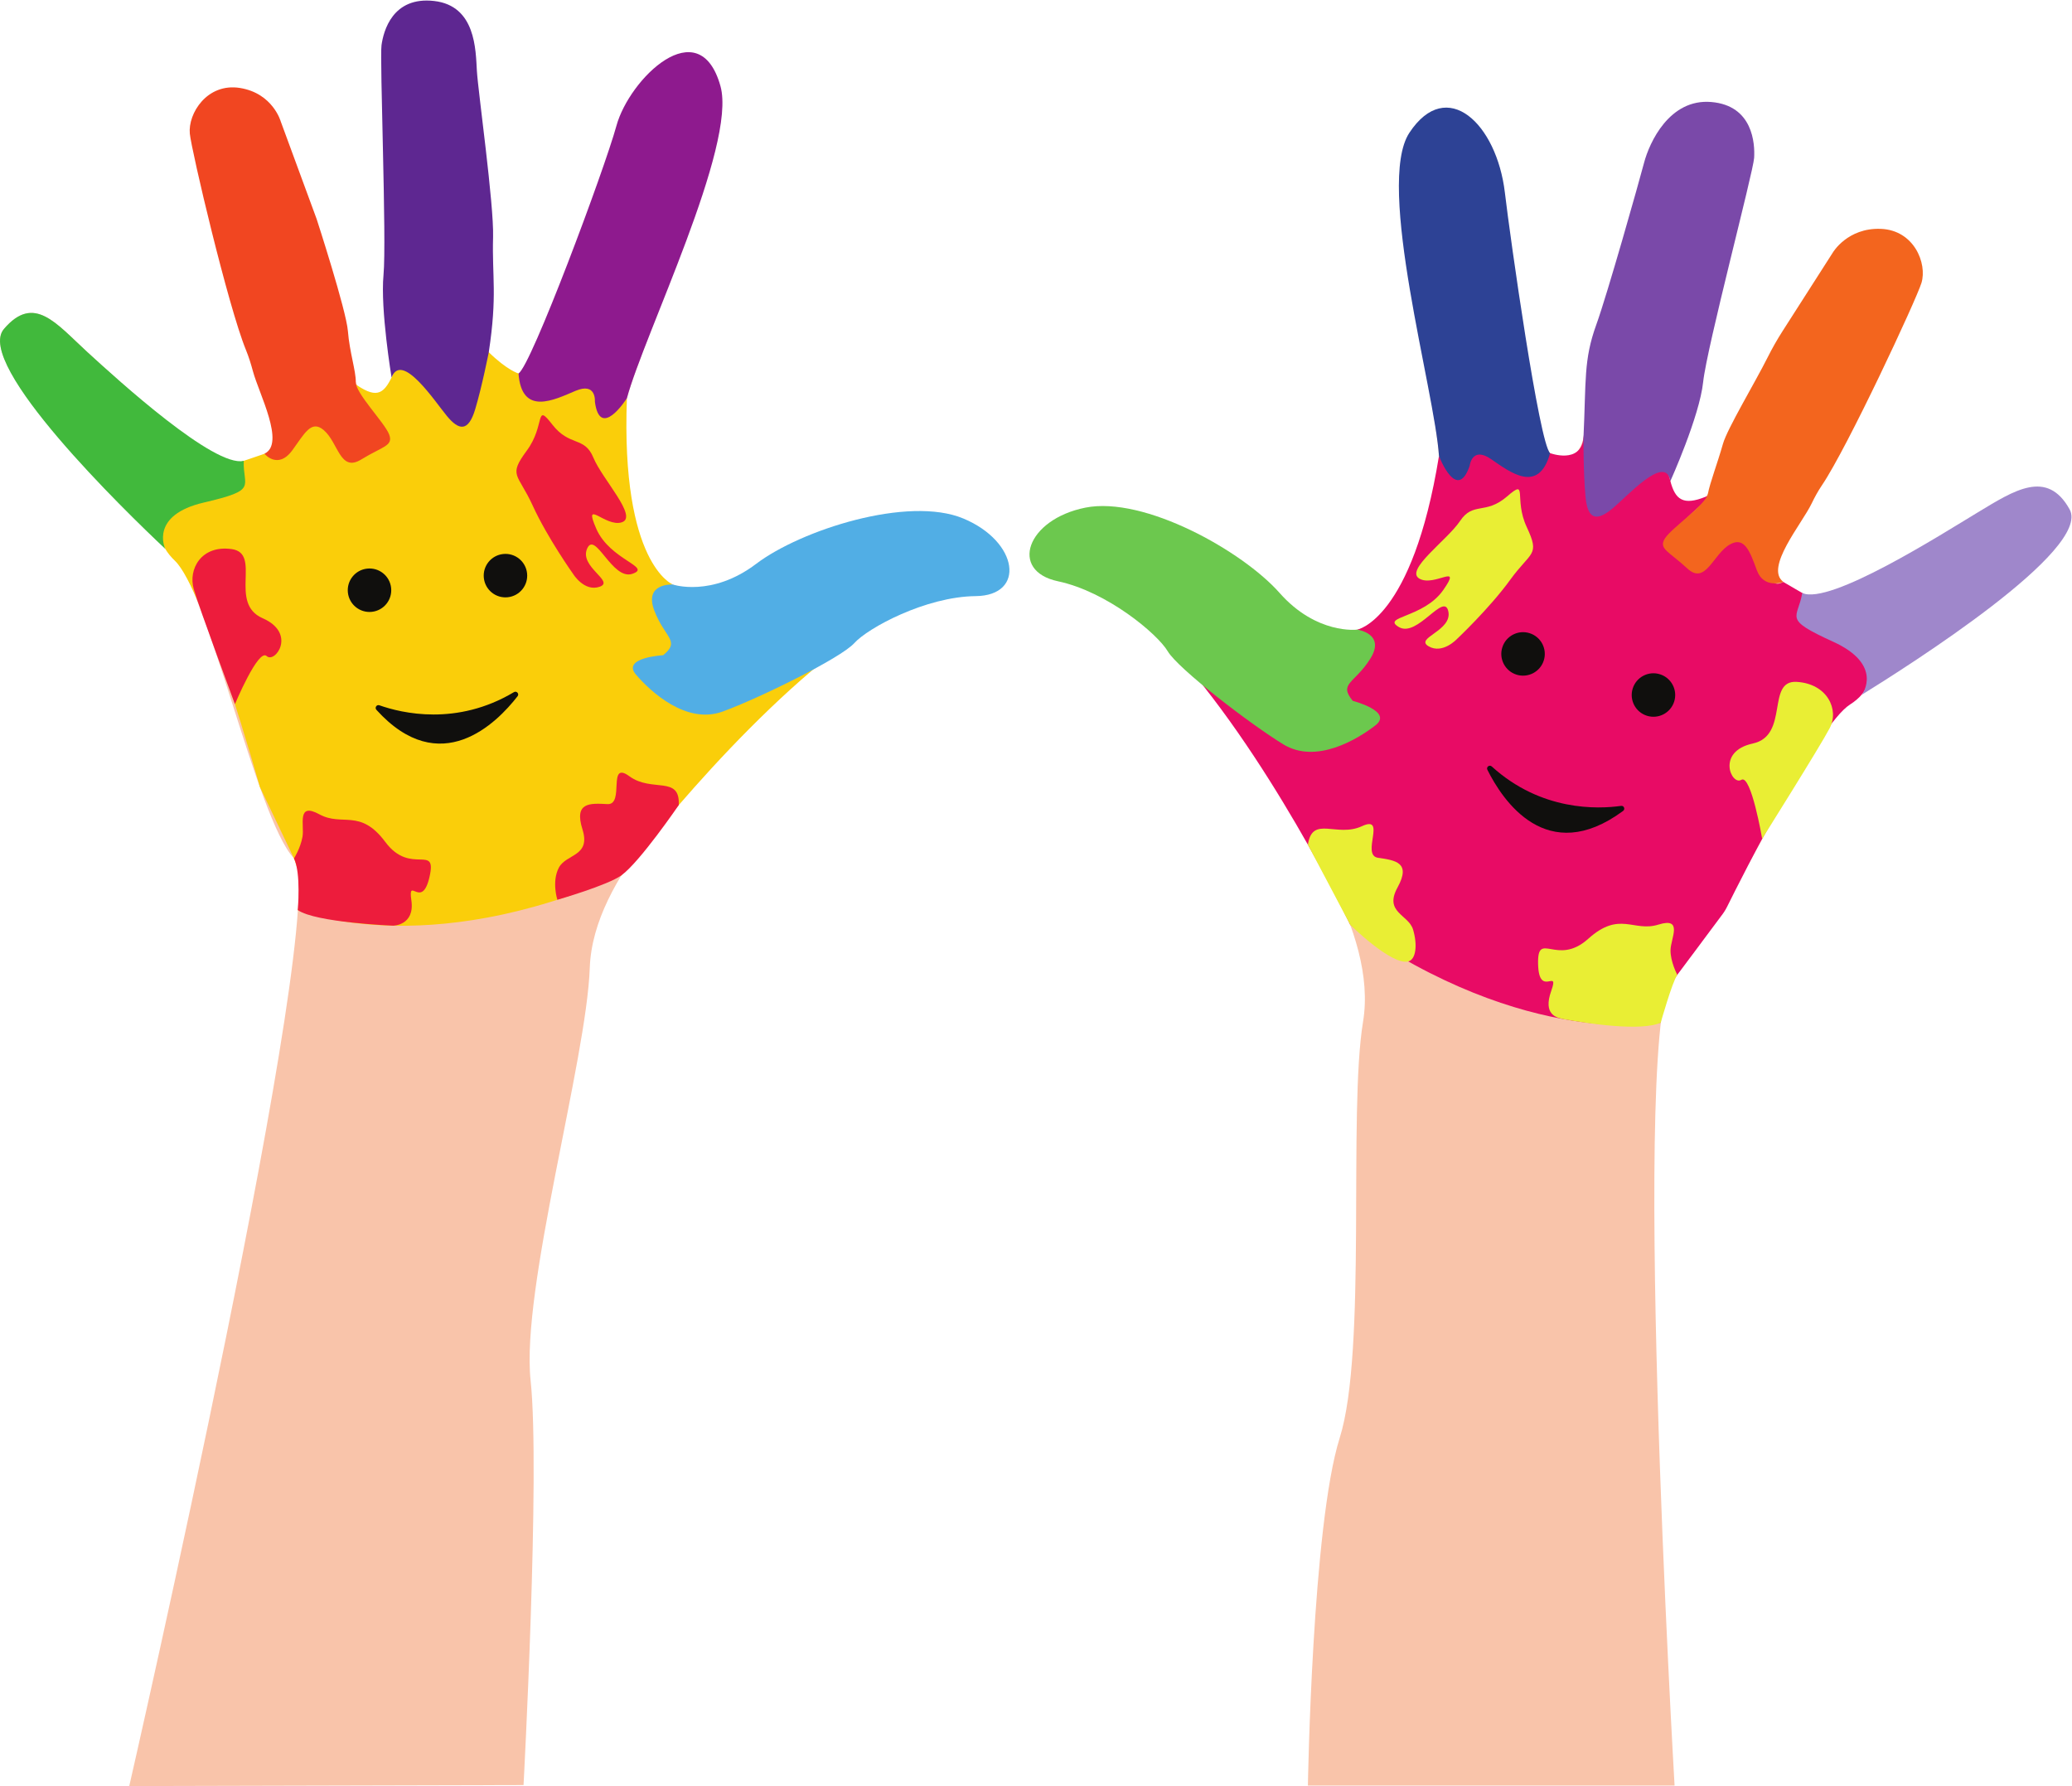 <?xml version="1.0" encoding="UTF-8"?>
<svg width="2474px" height="2133px" viewBox="0 0 2474 2133" version="1.1" xmlns="http://www.w3.org/2000/svg" xmlns:xlink="http://www.w3.org/1999/xlink">
    <title>0535bf6e-7d9f-430f-9c6f-39b6781126f2</title>
    <g id="Page-1" stroke="none" stroke-width="1" fill="none" fill-rule="evenodd">
        <g id="0535bf6e-7d9f-430f-9c6f-39b6781126f2" transform="translate(0.018, 0.652)" fill-rule="nonzero">
            <g id="g10" transform="translate(1236.681, 1066) scale(-1, 1) rotate(-180) translate(-1236.681, -1066)translate(0, 0)">
                <g id="g12" transform="translate(0, 0)">
                    <g id="g18" transform="translate(1246.907, 0.587)" fill="#F9C4AA">
                        <path d="M52.139,1430.059 C112.298,1420.449 239.177,1265.718 269.809,1206.89 C300.424,1148.078 398.559,1021.172 380.586,912.079 C362.582,803.012 385.596,519.439 352.692,415.065 C319.788,310.692 314.731,6.59537498e-14 314.731,6.59537498e-14 L752.545,6.59537498e-14 C752.545,6.59537498e-14 698.133,931.411 752.561,970.425 C807.022,1009.452 917.048,1269.33 972.356,1303.65 C972.356,1303.65 972.356,1303.65 972.405,1303.678 C1027.793,1338.078 1243.684,1473.639 1216.749,1521.933 C1189.831,1570.228 1157.104,1540.738 1113.781,1514.586 C1070.411,1488.449 939.629,1407.911 906.885,1422.909 C874.158,1437.907 863.387,1448.313 885.344,1488.223 C907.269,1528.131 1055.544,1790.49 1036.579,1826.931 C1017.615,1863.355 972.437,1861.179 953.744,1838.95 C935.052,1816.784 830.531,1641.335 814.304,1597.24 C798.092,1553.193 790.81,1522.695 768.069,1532.198 C745.296,1541.715 740.959,1550.154 756.61,1585.023 C772.278,1619.89 827.491,1913.879 835.557,1939.453 C843.606,1965.027 832.964,2012.878 780.136,2001.403 C727.355,1989.929 719.706,1898.691 712.312,1875.246 C704.918,1851.849 650.425,1686.37 647.081,1631.237 C643.72,1576.072 616.866,1579.867 603.935,1590.956 C591.068,1602.078 533.966,1851.849 539.44,1906.357 C544.913,1960.802 488.5,2041.829 443.689,1974.005 C402.96,1912.359 466.302,1664.989 471.232,1587.505 C471.232,1587.505 471.232,1587.505 471.264,1587.444 C471.728,1579.737 471.6,1573.702 470.8,1569.727 C461.629,1525.793 435.559,1391.152 373.609,1380.231 C311.658,1369.354 258.03,1451.792 208.125,1479.266 C158.245,1506.682 71.125,1542.4 27.592,1515.721 C-15.967,1488.996 -8.074,1439.684 52.139,1430.059" id="path20"></path>
                    </g>
                    <g id="g22" transform="translate(1393.642, 908.571)" fill="#E80B65">
                        <path d="M589.262,2.921 C589.262,2.921 430.086,-29.226 218.546,119.774 C218.546,119.774 118.93,328.56 -2.64951565e-13,455.493 C-2.64951565e-13,455.493 124.844,319.44 178.636,334.093 C232.428,348.747 264.298,357.907 214.919,382.36 C160.705,409.227 287.69,451.628 226.863,472.262 C226.863,472.262 292.73,483.86 324.484,679.542 C324.484,679.542 346.93,635.116 362.603,684.829 C378.276,734.543 424.886,619.851 457.223,682.994 C457.223,682.994 493.477,669.506 497.002,700.852 C502.289,747.666 484.621,587.981 538.471,630.717 C592.336,673.453 593.676,676.512 600.784,649.609 C606.552,627.818 615.743,619.749 643.374,631.139 C671.006,642.53 582.416,587.019 606.552,568.87 C630.687,550.721 628.954,525.825 645.414,555.761 C661.873,585.694 689.417,593.661 705.658,572.745 C721.884,551.814 714.878,518.296 735.635,529.197 L760.149,514.908 C760.149,514.908 742.728,486.698 785.858,473.103 C828.987,459.507 862.576,412.854 815.237,382.8 C777.701,358.96 685.746,176.093 668.573,141.48 C666.694,137.695 664.437,134.12 661.829,130.8 L611.796,63.72 C611.796,63.72 584.004,29.387 589.262,2.921" id="path24"></path>
                    </g>
                    <path d="M1739.635,1369.666 C1739.635,1369.666 1778.315,1406.026 1803.182,1440.333 C1828.048,1474.653 1839.088,1468.826 1822.995,1503.173 C1806.888,1537.52 1825.208,1562.186 1799.435,1539.866 C1773.662,1517.546 1758.915,1533.906 1743.408,1510.693 C1727.888,1487.48 1676.915,1452.04 1694.742,1441.733 C1712.568,1431.44 1746.688,1461.653 1723.222,1428.08 C1699.755,1394.493 1648.448,1396.613 1670.408,1383.84 C1692.368,1371.066 1724.115,1426.106 1729.288,1402.746 C1734.448,1379.386 1688.835,1371.013 1705.595,1361.04 C1722.368,1351.08 1739.635,1369.666 1739.635,1369.666" id="path26" fill="#E9EE34"></path>
                    <g id="g28" transform="translate(2065.077, 1131.162)" fill="#E9EE34">
                        <path d="M38.958,-1.29123991e-13 C38.958,-1.29123991e-13 25.712,77.534 14.07,70.321 C2.428,63.12 -16.255,104.133 27.742,113.681 C71.726,123.227 43.445,189.52 80.201,187.294 C116.973,185.068 131.071,154.027 119.67,132.187 C108.255,110.335 38.958,-1.29123991e-13 38.958,-1.29123991e-13" id="path30"></path>
                    </g>
                    <path d="M2002.702,968.666 C2002.702,968.666 1994.328,984.346 1994.622,998.306 C1994.902,1012.266 2010.022,1037.946 1980.155,1028.626 C1950.288,1019.306 1933.968,1045.52 1896.382,1011.706 C1858.795,977.893 1835.462,1022.72 1836.488,981.413 C1837.515,940.12 1862.368,978.146 1852.195,949.533 C1842.022,920.92 1858.515,917.293 1867.675,915.613 C1896.035,910.413 1959.528,900.933 1982.902,911.493 C1982.902,911.493 1996.675,960.173 2002.702,968.666" id="path32" fill="#E9EE34"></path>
                    <path d="M1681.448,984.626 C1690.755,987 1692.595,1004.533 1687.235,1022.613 C1681.888,1040.693 1652.195,1043.026 1668.648,1072.96 C1685.115,1102.893 1666.115,1105.373 1645.342,1108.4 C1624.582,1111.44 1656.315,1160.12 1626.155,1146.133 C1595.982,1132.16 1566.862,1159.573 1561.648,1124 L1612.195,1028.346 C1612.195,1028.346 1661.608,979.586 1681.448,984.626" id="path34" fill="#E9EE34"></path>
                    <g id="g36" transform="translate(2144.994, 1303.062)" fill="#9F87CB">
                        <path d="M43.787,63.325 C103.635,36.103 79.288,1.534 78.004,0 C133.374,34.389 353.007,173.195 326.093,221.489 C299.162,269.782 259.986,244.017 216.653,217.865 C173.288,191.729 39.647,106.52 6.906,121.52 C1.755,90.351 -17.376,91.216 43.787,63.325" id="path38"></path>
                    </g>
                    <path d="M1718.142,1588.093 C1718.142,1588.093 1718.142,1588.093 1718.168,1588.04 C1719.022,1585.826 1739.915,1532.92 1754.808,1576.533 C1754.808,1576.533 1757.422,1600.146 1780.128,1584.573 C1802.902,1569.04 1836.995,1542.066 1850.848,1591.546 C1837.982,1602.666 1803.235,1848.226 1796.835,1902.626 C1787.168,1984.773 1727.622,2041.96 1682.808,1974.133 C1642.075,1912.493 1713.208,1665.586 1718.142,1588.093" id="path40" fill="#2D4295"></path>
                    <g id="g42" transform="translate(1985.536, 1436.068)" fill="#F3651E">
                        <path d="M143.729,1.7 C143.729,1.7 120.53,-7.173 112.174,15.628 C103.818,38.43 97.391,56 80.397,46.709 C59.914,35.5 51.172,-2.7 29.117,17.808 C7.046,38.317 -5.585,41.124 2.415,53.729 C10.43,66.345 51.306,93.907 53.695,106.924 C56.085,119.955 64.872,142.605 71.729,166.753 C76.79,184.623 110.334,240.46 124.849,269.506 C130.311,280.43 136.337,291.027 142.912,301.313 L202.89,395.057 C202.89,395.057 220.33,424.83 260.151,423.316 C299.973,421.802 315.736,381.862 308.715,358.812 C302.674,338.997 220.33,162.122 189.829,117.076 C185.168,110.189 181.205,102.916 177.599,95.421 C165.784,70.827 121.257,18.7 143.729,1.7" id="path44"></path>
                    </g>
                    <g id="g46" transform="translate(1890.647, 1515.722)" fill="#7A49A9">
                        <path d="M103.778,42.452 C103.778,42.452 138.582,119.544 142.928,160.785 C147.273,202.026 202.814,411.641 203.805,428.452 C204.81,445.278 202.488,490.932 152.596,495.128 C102.705,499.338 78.751,446.812 72.395,422.654 C66.026,398.509 28.655,266.095 15.388,229.389 C0.002,186.871 3.289,162.89 0.002,93.702 C0.002,93.702 -0.174,51.849 2.474,23.685 C5.136,-4.479 16.352,-5.131 34.046,9.237 C51.727,23.617 98.02,75.749 103.778,42.452" id="path48"></path>
                    </g>
                    <path d="M1620.515,1380.84 C1620.515,1380.84 1654.942,1376.16 1636.182,1346.2 C1617.422,1316.24 1597.928,1316.986 1615.168,1295.813 C1615.168,1295.813 1663.688,1283.253 1642.422,1266.666 C1621.155,1250.093 1571.608,1219.84 1532.262,1243.866 C1492.915,1267.893 1406.555,1334.173 1394.302,1354.96 C1382.035,1375.76 1321.808,1426.173 1263.235,1438.573 C1204.667,1450.986 1225.702,1512.426 1295.862,1526.493 C1366.035,1540.56 1483.542,1474.773 1527.795,1424.693 C1572.048,1374.626 1620.515,1380.84 1620.515,1380.84" id="path50" fill="#6CC84E"></path>
                    <path d="M1949.475,1310.573 C1945.155,1296.893 1952.755,1282.306 1966.422,1278 C1980.102,1273.693 1994.675,1281.28 1998.995,1294.96 C2003.302,1308.626 1995.715,1323.213 1982.035,1327.52 C1968.355,1331.84 1953.782,1324.24 1949.475,1310.573" id="path52" fill="#100F0D"></path>
                    <path d="M1793.768,1359.653 C1789.448,1345.973 1797.048,1331.386 1810.715,1327.08 C1824.395,1322.773 1838.982,1330.36 1843.288,1344.04 C1847.595,1357.706 1840.008,1372.293 1826.328,1376.6 C1812.662,1380.92 1798.075,1373.32 1793.768,1359.653" id="path54" fill="#100F0D"></path>
                    <path d="M1935.582,1170.386 C1907.582,1166.413 1840.075,1163.946 1781.182,1217.44 C1778.448,1219.92 1774.288,1216.84 1775.928,1213.546 C1793.982,1177.2 1846.808,1097.04 1937.982,1164.36 C1940.795,1166.44 1939.035,1170.88 1935.582,1170.386" id="path56" fill="#100F0D"></path>
                    <path d="M1128.32,1420.146 C1067.442,1422.586 912.547,1295.906 870.928,1244.28 C829.31,1192.653 708.086,1087.586 704.188,977.093 C700.339,866.626 621.856,593.16 633.531,484.346 C645.206,375.533 625.098,1.173 625.098,1.173 L154.316,-4.54747351e-13 C154.316,-4.54747351e-13 396.696,1058.653 351.014,1107.64 C305.331,1156.626 248.7,1433.12 201.25,1477.666 C201.25,1477.666 201.25,1477.666 201.198,1477.706 C153.69,1522.346 -31.236,1697.813 4.681,1739.853 C40.598,1781.893 66.872,1746.52 104.19,1712.346 C141.554,1678.173 253.883,1573.426 288.939,1581.68 C323.995,1589.92 336.587,1598 322.952,1641.453 C309.316,1684.906 215.676,1971.36 241.455,2003.333 C267.235,2035.306 311.091,2024.266 325.04,1998.786 C338.984,1973.373 406.855,1780.76 414.079,1734.333 C421.299,1687.946 422.418,1656.613 446.575,1661.44 C470.78,1666.293 476.715,1673.706 468.23,1710.973 C459.743,1748.24 463.592,2047.36 460.732,2074.013 C457.872,2100.68 477.742,2145.48 527.27,2123.826 C576.751,2102.16 566.271,2011.213 568.894,1986.773 C571.511,1962.373 592.314,1789.386 584.723,1734.693 C577.138,1679.946 604.227,1678.36 619.084,1686.68 C633.89,1695.053 739.127,1928.666 744.495,1983.173 C749.868,2037.64 821.15,2105.96 851.714,2030.626 C879.488,1962.146 768.615,1732.133 748.5,1657.133 C748.5,1657.133 748.5,1657.133 748.458,1657.08 C746.49,1649.613 745.41,1643.68 745.415,1639.626 C745.743,1594.746 744.754,1457.6 803.343,1434.68 C861.928,1411.8 930.759,1482.04 985.104,1499.146 C1039.406,1516.186 1131.854,1534.026 1169.278,1499.28 C1206.707,1464.493 1189.247,1417.706 1128.32,1420.146" id="path58" fill="#F9C4AA"></path>
                    <path d="M355.524,1046.013 C355.524,1046.013 505.238,983.12 742.002,1087.48 C742.002,1087.48 880.83,1272.533 1022.446,1373.52 C1022.446,1373.52 873.235,1264.746 823.388,1289.72 C773.54,1314.706 744.107,1329.96 797.328,1344.2 C855.77,1359.853 739.65,1426.453 803.342,1434.693 C803.342,1434.693 741.063,1459.053 748.519,1657.146 C748.519,1657.146 719.342,1617.266 714.368,1656.813 C707.867,1708.533 632.25,1613.746 619.076,1686.706 C619.076,1686.706 605.819,1690.36 583.582,1712.066 C549.876,1744.973 579.83,1593.853 535.451,1646.373 C491.071,1698.88 481.64,1713.8 470.472,1688.306 C459.304,1662.8 451.179,1655.96 426.339,1672.573 C401.498,1689.186 480.736,1610.093 453.496,1597.066 C426.258,1584.04 418.888,1569 408.652,1601.6 C398.418,1634.186 380.212,1636.373 360.17,1619.066 C340.127,1601.746 333.983,1576.053 315.791,1590.826 L288.938,1581.653 C288.938,1581.653 299.675,1543.08 254.708,1538.253 C209.742,1533.426 168.398,1501.8 208.875,1463.013 C244.368,1428.986 310.226,1193.04 310.226,1193.04 L351.024,1107.653 C351.024,1107.653 365.9,1070.933 355.524,1046.013" id="path60" fill="#FACE0A"></path>
                    <path d="M684.356,1447.24 C684.356,1447.24 653.603,1490.506 635.991,1529.04 C618.379,1567.586 606.404,1564.053 628.963,1594.56 C651.522,1625.053 638.431,1652.84 659.294,1625.88 C680.155,1598.92 697.839,1612.053 708.47,1586.24 C719.1,1560.426 762.091,1515.626 742.583,1509.04 C723.074,1502.453 695.59,1538.813 711.971,1501.266 C728.354,1463.706 779.067,1455.68 755.02,1447.48 C730.974,1439.28 710.699,1499.506 701.031,1477.626 C691.362,1455.746 734.423,1438.533 716.026,1432.066 C697.627,1425.6 684.356,1447.24 684.356,1447.24" id="path62" fill="#ED1C3C"></path>
                    <path d="M280.51,1291.853 C280.51,1291.853 308.371,1358.653 318.36,1349.293 C328.348,1339.933 354.752,1376.453 313.51,1394.493 C272.268,1412.533 313.063,1471.933 276.582,1477.013 C240.099,1482.08 224.466,1452.84 231.336,1429.173 C238.207,1405.506 280.51,1291.853 280.51,1291.853" id="path64" fill="#ED1C3C"></path>
                    <path d="M351.024,1107.653 C351.024,1107.653 358.695,1119.706 361.162,1133.44 C363.628,1147.186 353.87,1175.333 381.312,1160.32 C408.755,1145.293 429.926,1167.773 460.108,1127.213 C490.29,1086.653 522.007,1126 512.852,1085.706 C503.699,1045.413 486.834,1087.6 491.167,1057.546 C495.5,1027.493 469.298,1027.346 469.298,1027.346 C469.298,1027.346 376.355,1031.053 355.524,1046.013 C355.524,1046.013 359.543,1089.813 351.024,1107.653" id="path66" fill="#ED1C3C"></path>
                    <path d="M665.484,1058.28 C665.484,1058.28 658.487,1079.986 667.294,1096.653 C676.102,1113.333 705.683,1109.76 695.448,1142.36 C685.212,1174.946 704.322,1173.626 725.282,1172.506 C746.24,1171.386 724.726,1225.373 751.542,1205.72 C778.356,1186.066 812.315,1207.2 810.408,1171.293 C810.408,1171.293 763.928,1103.32 742.002,1087.48 C725.402,1075.493 665.484,1058.28 665.484,1058.28" id="path68" fill="#ED1C3C"></path>
                    <path d="M243.372,1532.586 C179.342,1517.693 196.391,1479 197.343,1477.24 C149.835,1521.88 -31.236,1697.813 4.681,1739.853 C40.598,1781.893 66.872,1746.52 104.19,1712.346 C141.554,1678.173 255.955,1574.12 291.011,1582.36 C289.912,1550.786 308.842,1547.866 243.372,1532.586" id="path70" fill="#41B93C"></path>
                    <path d="M748.5,1657.133 C748.5,1657.133 748.5,1657.133 748.458,1657.08 C747.192,1655.08 716.28,1607.333 710.279,1653.04 C710.279,1653.04 712.37,1676.693 687.036,1665.906 C661.651,1655.173 622.91,1635.453 619.084,1686.68 C633.89,1695.053 721.559,1929.706 736.034,1982.533 C751.399,2038.613 834.946,2120.466 860.214,2029.866 C880.067,1958.693 768.615,1732.133 748.5,1657.133" id="path72" fill="#8E1A8E"></path>
                    <path d="M315.791,1590.826 C315.791,1590.826 331.687,1571.386 349.043,1595.026 C363.418,1614.6 371.502,1631.693 386.315,1619.24 C404.206,1604.2 405.67,1568.266 431.346,1584.026 C457.024,1599.773 469.955,1600.04 464.598,1613.973 C459.24,1627.92 424.586,1663 424.819,1676.24 C425.052,1689.48 417.354,1712.213 415.394,1737.24 C413.434,1762.266 378.05,1871.146 378.05,1871.146 L335.236,1987.506 C335.236,1987.506 325.898,2021.24 286.566,2027.613 C247.235,2033.973 224.288,1997.053 226.632,1973.066 C228.631,1952.626 272.318,1767.026 293.551,1715.04 C296.975,1706.666 299.648,1698.066 301.999,1689.32 C309.21,1662.48 340.924,1602.933 315.791,1590.826" id="path74" fill="#F14621"></path>
                    <path d="M467.516,1681.92 C467.516,1681.92 454.022,1763 457.891,1804.293 C461.759,1845.586 453.19,2062.093 455.527,2078.786 C457.866,2095.466 468.644,2137.186 518.391,2131.466 C568.139,2125.76 567.918,2072.92 569.394,2047.986 C570.871,2023.066 589.84,1888.626 588.732,1849.613 C587.366,1801.506 594,1780.546 583.582,1712.066 C583.582,1712.066 575.51,1671 567.35,1643.906 C559.19,1616.826 548.059,1618.4 533.551,1635.973 C519.043,1653.56 479.726,1713.44 467.516,1681.92" id="path76" fill="#5E2791"></path>
                    <path d="M803.342,1434.693 C803.342,1434.693 768.672,1436.893 781.155,1403.826 C793.636,1370.76 812.89,1367.64 791.815,1350.293 C791.815,1350.293 741.782,1347.546 759.356,1327.093 C776.931,1306.64 819.539,1267.213 862.854,1283.013 C906.17,1298.813 1003.902,1346.773 1020.018,1364.733 C1036.134,1382.693 1105.13,1420.24 1164.994,1420.853 C1224.862,1421.466 1216.342,1485.853 1150.336,1513.48 C1084.328,1541.106 956.143,1499.786 902.888,1459.413 C849.632,1419.053 803.342,1434.693 803.342,1434.693" id="path78" fill="#51AEE5"></path>
                    <path d="M466.992,1430.666 C468.522,1416.413 458.204,1403.613 443.948,1402.08 C429.691,1400.56 416.894,1410.866 415.364,1425.133 C413.835,1439.386 424.152,1452.186 438.408,1453.706 C452.666,1455.24 465.463,1444.92 466.992,1430.666" id="path80" fill="#100F0D"></path>
                    <path d="M629.316,1448.08 C630.846,1433.826 620.53,1421.026 606.272,1419.506 C592.016,1417.973 579.219,1428.293 577.69,1442.546 C576.159,1456.8 586.478,1469.6 600.734,1471.133 C614.99,1472.653 627.787,1462.346 629.316,1448.08" id="path82" fill="#100F0D"></path>
                    <path d="M452.972,1290.506 C479.638,1281.08 545.323,1265.36 613.618,1306.186 C616.78,1308.08 620.252,1304.24 617.995,1301.333 C593.123,1269.266 525.53,1201.093 449.424,1285.066 C447.079,1287.653 449.679,1291.666 452.972,1290.506" id="path84" fill="#100F0D"></path>
                </g>
            </g>
        </g>
    </g>
</svg>